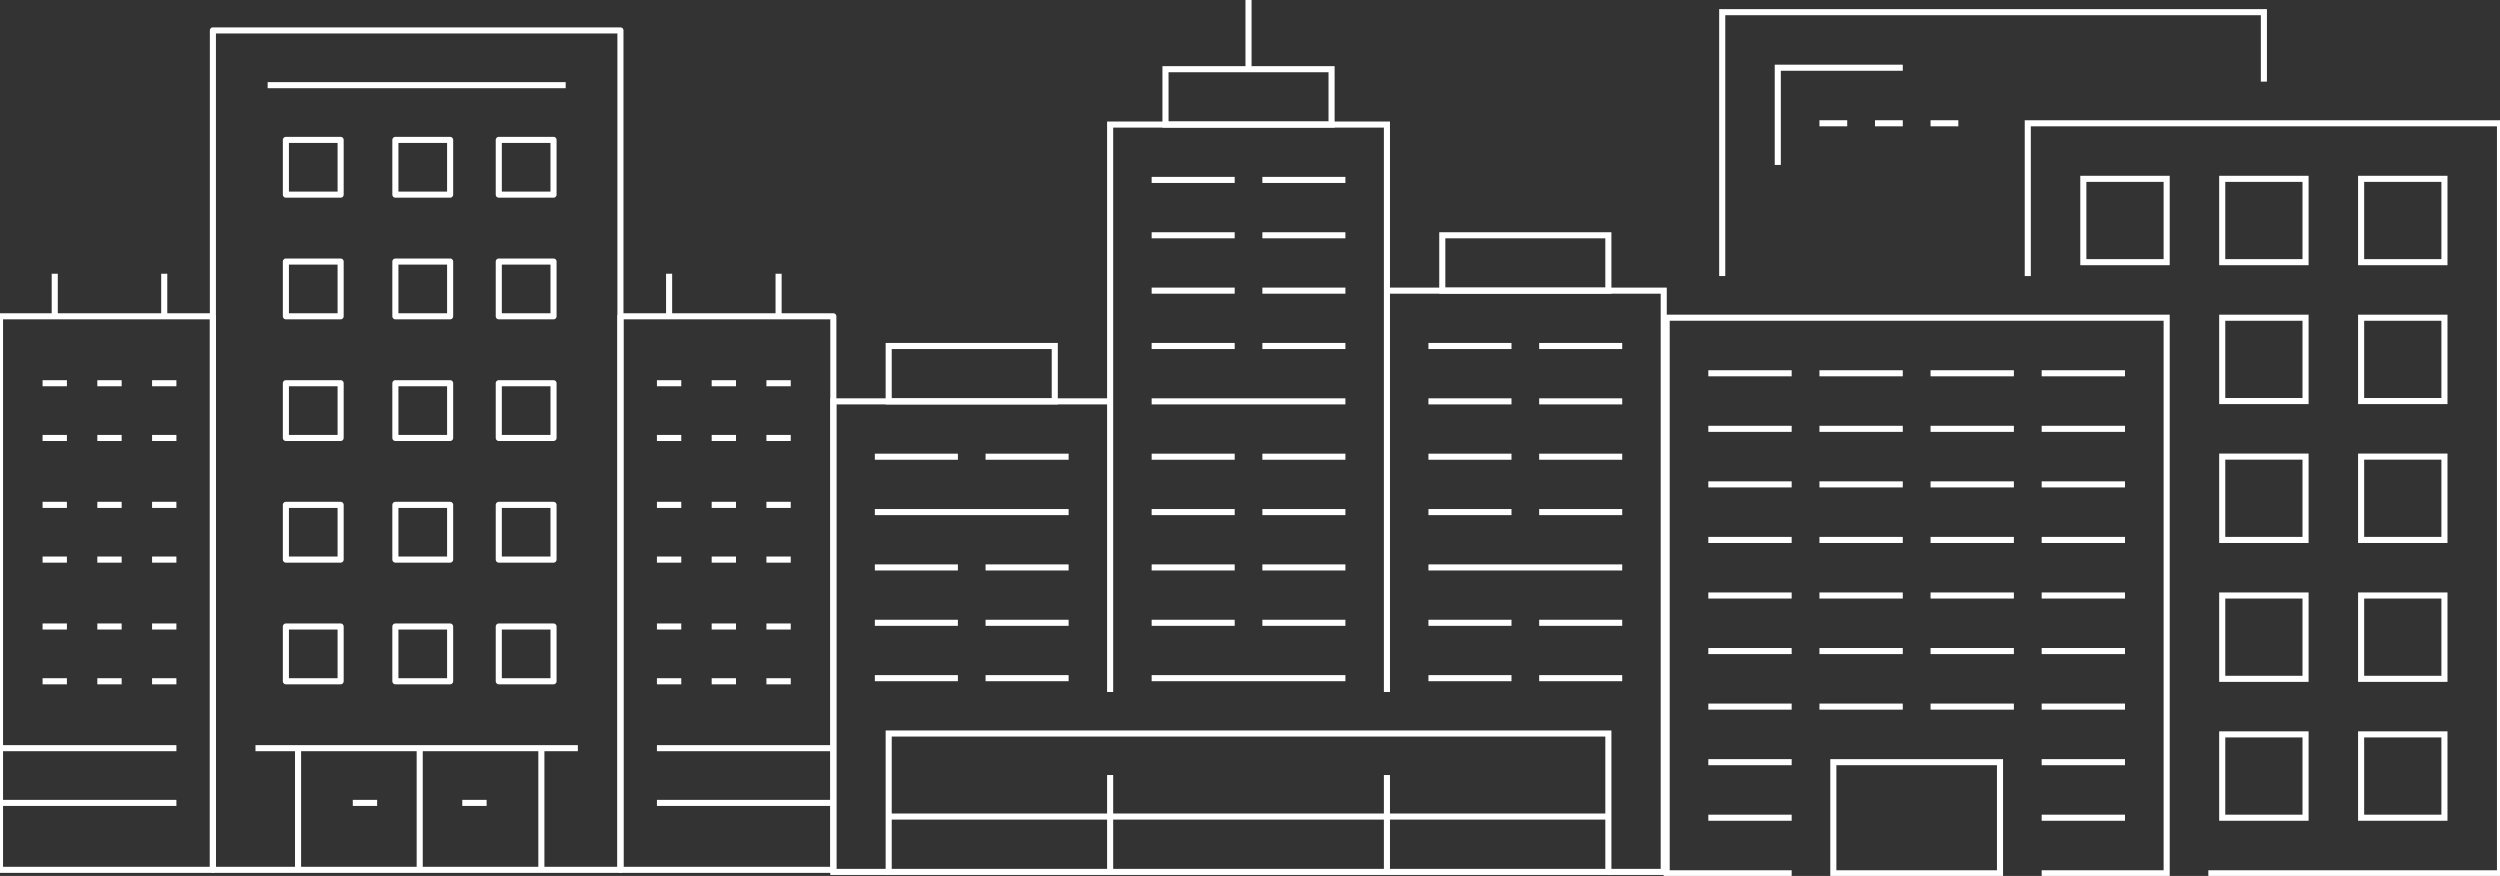 <?xml version="1.0" encoding="UTF-8"?>
<svg width="411px" height="144px" viewBox="0 0 411 144" version="1.1" xmlns="http://www.w3.org/2000/svg" xmlns:xlink="http://www.w3.org/1999/xlink">
    <rect x="0" y="0" width="411" height="144" fill="#333333" stroke="none"/>
    <title>bg_city</title>
    <g id="00_Login" stroke="none" stroke-width="1" fill="none" fill-rule="evenodd">
        <g id="00_Login-00-03" transform="translate(0, -524)" stroke="#FFFFFF">
            <g id="Group-4" transform="translate(0, 524)">
                <g id="Group" transform="translate(0, 5)" stroke-linejoin="round">
                    <polygon id="Rectangle-path" points="35 0 102 0 102 138 35 138"></polygon>
                    <line x1="42" y1="118" x2="95" y2="118" id="Shape"></line>
                    <line x1="49" y1="118" x2="49" y2="138" id="Shape"></line>
                    <line x1="89" y1="118" x2="89" y2="138" id="Shape"></line>
                    <line x1="69" y1="118" x2="69" y2="138" id="Shape"></line>
                    <line x1="76" y1="127" x2="80" y2="127" id="Shape"></line>
                    <line x1="58" y1="127" x2="62" y2="127" id="Shape"></line>
                    <rect id="Rectangle-path" x="82" y="98" width="9" height="9"></rect>
                    <rect id="Rectangle-path" x="65" y="98" width="9" height="9"></rect>
                    <rect id="Rectangle-path" x="47" y="98" width="9" height="9"></rect>
                    <polygon id="Rectangle-path" points="82 78 91 78 91 87 82 87"></polygon>
                    <polygon id="Rectangle-path" points="65 78 74 78 74 87 65 87"></polygon>
                    <polygon id="Rectangle-path" points="47 78 56 78 56 87 47 87"></polygon>
                    <rect id="Rectangle-path" x="82" y="58" width="9" height="9"></rect>
                    <rect id="Rectangle-path" x="65" y="58" width="9" height="9"></rect>
                    <rect id="Rectangle-path" x="47" y="58" width="9" height="9"></rect>
                    <rect id="Rectangle-path" x="82" y="38" width="9" height="9"></rect>
                    <rect id="Rectangle-path" x="65" y="38" width="9" height="9"></rect>
                    <rect id="Rectangle-path" x="47" y="38" width="9" height="9"></rect>
                    <polygon id="Rectangle-path" points="82 18 91 18 91 27 82 27"></polygon>
                    <polygon id="Rectangle-path" points="65 18 74 18 74 27 65 27"></polygon>
                    <polygon id="Rectangle-path" points="47 18 56 18 56 27 47 27"></polygon>
                    <rect id="Rectangle-path" x="102" y="47" width="35" height="91"></rect>
                    <line x1="108" y1="58" x2="112" y2="58" id="Shape"></line>
                    <line x1="117" y1="58" x2="121" y2="58" id="Shape"></line>
                    <line x1="126" y1="58" x2="130" y2="58" id="Shape"></line>
                    <line x1="108" y1="67" x2="112" y2="67" id="Shape"></line>
                    <line x1="117" y1="67" x2="121" y2="67" id="Shape"></line>
                    <line x1="126" y1="67" x2="130" y2="67" id="Shape"></line>
                    <line x1="108" y1="98" x2="112" y2="98" id="Shape"></line>
                    <line x1="117" y1="98" x2="121" y2="98" id="Shape"></line>
                    <line x1="126" y1="98" x2="130" y2="98" id="Shape"></line>
                    <line x1="108" y1="107" x2="112" y2="107" id="Shape"></line>
                    <line x1="117" y1="107" x2="121" y2="107" id="Shape"></line>
                    <line x1="126" y1="107" x2="130" y2="107" id="Shape"></line>
                    <line x1="108" y1="78" x2="112" y2="78" id="Shape"></line>
                    <line x1="117" y1="78" x2="121" y2="78" id="Shape"></line>
                    <line x1="126" y1="78" x2="130" y2="78" id="Shape"></line>
                    <line x1="108" y1="87" x2="112" y2="87" id="Shape"></line>
                    <line x1="117" y1="87" x2="121" y2="87" id="Shape"></line>
                    <line x1="126" y1="87" x2="130" y2="87" id="Shape"></line>
                    <line x1="44" y1="9" x2="93" y2="9" id="Shape"></line>
                    <line x1="110" y1="47" x2="110" y2="40" id="Shape"></line>
                    <line x1="128" y1="40" x2="128" y2="47" id="Shape"></line>
                    <line x1="108" y1="118" x2="137" y2="118" id="Shape"></line>
                    <line x1="108" y1="127" x2="137" y2="127" id="Shape"></line>
                    <rect id="Rectangle-path" x="0" y="47" width="35" height="91"></rect>
                    <line x1="7" y1="58" x2="11" y2="58" id="Shape"></line>
                    <line x1="16" y1="58" x2="20" y2="58" id="Shape"></line>
                    <line x1="25" y1="58" x2="29" y2="58" id="Shape"></line>
                    <line x1="7" y1="67" x2="11" y2="67" id="Shape"></line>
                    <line x1="16" y1="67" x2="20" y2="67" id="Shape"></line>
                    <line x1="25" y1="67" x2="29" y2="67" id="Shape"></line>
                    <line x1="7" y1="98" x2="11" y2="98" id="Shape"></line>
                    <line x1="16" y1="98" x2="20" y2="98" id="Shape"></line>
                    <line x1="25" y1="98" x2="29" y2="98" id="Shape"></line>
                    <line x1="7" y1="107" x2="11" y2="107" id="Shape"></line>
                    <line x1="16" y1="107" x2="20" y2="107" id="Shape"></line>
                    <line x1="25" y1="107" x2="29" y2="107" id="Shape"></line>
                    <line x1="7" y1="78" x2="11" y2="78" id="Shape"></line>
                    <line x1="16" y1="78" x2="20" y2="78" id="Shape"></line>
                    <line x1="25" y1="78" x2="29" y2="78" id="Shape"></line>
                    <line x1="7" y1="87" x2="11" y2="87" id="Shape"></line>
                    <line x1="16" y1="87" x2="20" y2="87" id="Shape"></line>
                    <line x1="25" y1="87" x2="29" y2="87" id="Shape"></line>
                    <line x1="9" y1="47" x2="9" y2="40" id="Shape"></line>
                    <line x1="27" y1="40" x2="27" y2="47" id="Shape"></line>
                    <line x1="0" y1="118" x2="29" y2="118" id="Shape"></line>
                    <line x1="0" y1="127" x2="29" y2="127" id="Shape"></line>
                </g>
                <g id="Group-2" transform="translate(137, 0)">
                    <polyline id="Shape" points="45.506 113.764 45.506 20.478 91.011 20.478 91.011 113.764"></polyline>
                    <line x1="6.826" y1="111.489" x2="20.478" y2="111.489" id="Shape"></line>
                    <line x1="25.028" y1="111.489" x2="38.68" y2="111.489" id="Shape"></line>
                    <line x1="6.826" y1="102.388" x2="20.478" y2="102.388" id="Shape"></line>
                    <line x1="25.028" y1="102.388" x2="38.68" y2="102.388" id="Shape"></line>
                    <line x1="6.826" y1="93.286" x2="20.478" y2="93.286" id="Shape"></line>
                    <line x1="25.028" y1="93.286" x2="38.68" y2="93.286" id="Shape"></line>
                    <line x1="6.826" y1="84.185" x2="38.68" y2="84.185" id="Shape"></line>
                    <line x1="6.826" y1="75.084" x2="20.478" y2="75.084" id="Shape"></line>
                    <line x1="25.028" y1="75.084" x2="38.68" y2="75.084" id="Shape"></line>
                    <line x1="97.837" y1="111.489" x2="111.489" y2="111.489" id="Shape"></line>
                    <line x1="116.039" y1="111.489" x2="129.691" y2="111.489" id="Shape"></line>
                    <line x1="97.837" y1="102.388" x2="111.489" y2="102.388" id="Shape"></line>
                    <line x1="116.039" y1="102.388" x2="129.691" y2="102.388" id="Shape"></line>
                    <line x1="97.837" y1="93.286" x2="129.691" y2="93.286" id="Shape"></line>
                    <line x1="97.837" y1="84.185" x2="111.489" y2="84.185" id="Shape"></line>
                    <line x1="116.039" y1="84.185" x2="129.691" y2="84.185" id="Shape"></line>
                    <line x1="97.837" y1="75.084" x2="111.489" y2="75.084" id="Shape"></line>
                    <line x1="116.039" y1="75.084" x2="129.691" y2="75.084" id="Shape"></line>
                    <line x1="97.837" y1="65.983" x2="111.489" y2="65.983" id="Shape"></line>
                    <line x1="116.039" y1="65.983" x2="129.691" y2="65.983" id="Shape"></line>
                    <line x1="97.837" y1="56.882" x2="111.489" y2="56.882" id="Shape"></line>
                    <line x1="116.039" y1="56.882" x2="129.691" y2="56.882" id="Shape"></line>
                    <line x1="52.331" y1="111.489" x2="84.185" y2="111.489" id="Shape"></line>
                    <line x1="52.331" y1="102.388" x2="65.983" y2="102.388" id="Shape"></line>
                    <line x1="70.534" y1="102.388" x2="84.185" y2="102.388" id="Shape"></line>
                    <line x1="52.331" y1="93.286" x2="65.983" y2="93.286" id="Shape"></line>
                    <line x1="70.534" y1="93.286" x2="84.185" y2="93.286" id="Shape"></line>
                    <line x1="52.331" y1="84.185" x2="65.983" y2="84.185" id="Shape"></line>
                    <line x1="70.534" y1="84.185" x2="84.185" y2="84.185" id="Shape"></line>
                    <line x1="52.331" y1="75.084" x2="65.983" y2="75.084" id="Shape"></line>
                    <line x1="70.534" y1="75.084" x2="84.185" y2="75.084" id="Shape"></line>
                    <line x1="52.331" y1="65.983" x2="84.185" y2="65.983" id="Shape"></line>
                    <line x1="52.331" y1="56.882" x2="65.983" y2="56.882" id="Shape"></line>
                    <line x1="70.534" y1="56.882" x2="84.185" y2="56.882" id="Shape"></line>
                    <line x1="52.331" y1="47.781" x2="65.983" y2="47.781" id="Shape"></line>
                    <line x1="70.534" y1="47.781" x2="84.185" y2="47.781" id="Shape"></line>
                    <line x1="52.331" y1="38.68" x2="65.983" y2="38.68" id="Shape"></line>
                    <line x1="70.534" y1="38.68" x2="84.185" y2="38.68" id="Shape"></line>
                    <line x1="52.331" y1="29.579" x2="65.983" y2="29.579" id="Shape"></line>
                    <line x1="70.534" y1="29.579" x2="84.185" y2="29.579" id="Shape"></line>
                    <rect id="Rectangle-path" x="9.101" y="56.882" width="27.303" height="9.101"></rect>
                    <rect id="Rectangle-path" x="100.112" y="38.68" width="27.303" height="9.101"></rect>
                    <rect id="Rectangle-path" x="54.607" y="11.376" width="27.303" height="9.101"></rect>
                    <line x1="68.258" y1="11.376" x2="68.258" y2="0" id="Shape"></line>
                    <polyline id="Shape" points="9.101 143.343 0 143.343 0 65.983 45.506 65.983"></polyline>
                    <polyline id="Shape" points="91.011 47.781 136.517 47.781 136.517 143.343 127.416 143.343"></polyline>
                    <rect id="Rectangle-path" x="9.101" y="120.59" width="118.315" height="22.753"></rect>
                    <line x1="45.506" y1="127.416" x2="45.506" y2="143.343" id="Shape"></line>
                    <line x1="91.011" y1="127.416" x2="91.011" y2="143.343" id="Shape"></line>
                    <line x1="9.101" y1="134.241" x2="127.416" y2="134.241" id="Shape"></line>
                </g>
                <g id="Group-5" transform="translate(274, 2)">
                    <polyline id="Shape" points="59.367 43.383 59.367 18.267 137 18.267 137 141.567 89.05 141.567"></polyline>
                    <polyline id="Shape" points="20.55 141.567 0 141.567 0 50.233 82.2 50.233 82.2 141.567 61.65 141.567"></polyline>
                    <rect id="Rectangle-path" x="27.4" y="123.3" width="27.4" height="18.267"></rect>
                    <rect id="Rectangle-path" x="68.5" y="27.4" width="13.7" height="13.7"></rect>
                    <rect id="Rectangle-path" x="91.333" y="27.4" width="13.7" height="13.7"></rect>
                    <rect id="Rectangle-path" x="114.167" y="27.4" width="13.7" height="13.7"></rect>
                    <rect id="Rectangle-path" x="91.333" y="50.233" width="13.7" height="13.7"></rect>
                    <rect id="Rectangle-path" x="114.167" y="50.233" width="13.7" height="13.7"></rect>
                    <rect id="Rectangle-path" x="91.333" y="73.067" width="13.7" height="13.7"></rect>
                    <rect id="Rectangle-path" x="114.167" y="73.067" width="13.7" height="13.7"></rect>
                    <rect id="Rectangle-path" x="91.333" y="95.9" width="13.7" height="13.7"></rect>
                    <rect id="Rectangle-path" x="114.167" y="95.9" width="13.7" height="13.7"></rect>
                    <rect id="Rectangle-path" x="91.333" y="118.733" width="13.7" height="13.7"></rect>
                    <rect id="Rectangle-path" x="114.167" y="118.733" width="13.7" height="13.7"></rect>
                    <line x1="6.85" y1="59.367" x2="20.55" y2="59.367" id="Shape"></line>
                    <line x1="25.117" y1="59.367" x2="38.817" y2="59.367" id="Shape"></line>
                    <line x1="43.383" y1="59.367" x2="57.083" y2="59.367" id="Shape"></line>
                    <line x1="61.65" y1="59.367" x2="75.35" y2="59.367" id="Shape"></line>
                    <line x1="6.85" y1="68.5" x2="20.55" y2="68.5" id="Shape"></line>
                    <line x1="25.117" y1="68.5" x2="38.817" y2="68.5" id="Shape"></line>
                    <line x1="43.383" y1="68.5" x2="57.083" y2="68.5" id="Shape"></line>
                    <line x1="61.65" y1="68.5" x2="75.35" y2="68.5" id="Shape"></line>
                    <line x1="6.85" y1="77.633" x2="20.55" y2="77.633" id="Shape"></line>
                    <line x1="25.117" y1="77.633" x2="38.817" y2="77.633" id="Shape"></line>
                    <line x1="43.383" y1="77.633" x2="57.083" y2="77.633" id="Shape"></line>
                    <line x1="61.65" y1="77.633" x2="75.35" y2="77.633" id="Shape"></line>
                    <line x1="6.85" y1="86.767" x2="20.55" y2="86.767" id="Shape"></line>
                    <line x1="25.117" y1="86.767" x2="38.817" y2="86.767" id="Shape"></line>
                    <line x1="43.383" y1="86.767" x2="57.083" y2="86.767" id="Shape"></line>
                    <line x1="61.65" y1="86.767" x2="75.35" y2="86.767" id="Shape"></line>
                    <line x1="6.85" y1="95.9" x2="20.55" y2="95.9" id="Shape"></line>
                    <line x1="25.117" y1="95.9" x2="38.817" y2="95.9" id="Shape"></line>
                    <line x1="43.383" y1="95.9" x2="57.083" y2="95.9" id="Shape"></line>
                    <line x1="61.65" y1="95.9" x2="75.35" y2="95.9" id="Shape"></line>
                    <line x1="6.85" y1="105.033" x2="20.55" y2="105.033" id="Shape"></line>
                    <line x1="25.117" y1="105.033" x2="38.817" y2="105.033" id="Shape"></line>
                    <line x1="43.383" y1="105.033" x2="57.083" y2="105.033" id="Shape"></line>
                    <line x1="61.65" y1="105.033" x2="75.35" y2="105.033" id="Shape"></line>
                    <line x1="6.85" y1="114.167" x2="20.55" y2="114.167" id="Shape"></line>
                    <line x1="25.117" y1="114.167" x2="38.817" y2="114.167" id="Shape"></line>
                    <line x1="43.383" y1="114.167" x2="57.083" y2="114.167" id="Shape"></line>
                    <line x1="61.65" y1="114.167" x2="75.35" y2="114.167" id="Shape"></line>
                    <line x1="6.85" y1="123.3" x2="20.55" y2="123.3" id="Shape"></line>
                    <line x1="61.65" y1="123.3" x2="75.35" y2="123.3" id="Shape"></line>
                    <line x1="61.65" y1="132.433" x2="75.35" y2="132.433" id="Shape"></line>
                    <line x1="6.85" y1="132.433" x2="20.55" y2="132.433" id="Shape"></line>
                    <line x1="25.117" y1="18.267" x2="29.683" y2="18.267" id="Shape"></line>
                    <line x1="34.25" y1="18.267" x2="38.817" y2="18.267" id="Shape"></line>
                    <line x1="43.383" y1="18.267" x2="47.95" y2="18.267" id="Shape"></line>
                    <polyline id="Shape" points="98.183 11.417 98.183 0 9.133 0 9.133 43.383"></polyline>
                    <polyline id="Shape" points="18.267 25.117 18.267 9.133 38.817 9.133"></polyline>
                </g>
            </g>
        </g>
    </g>
</svg>